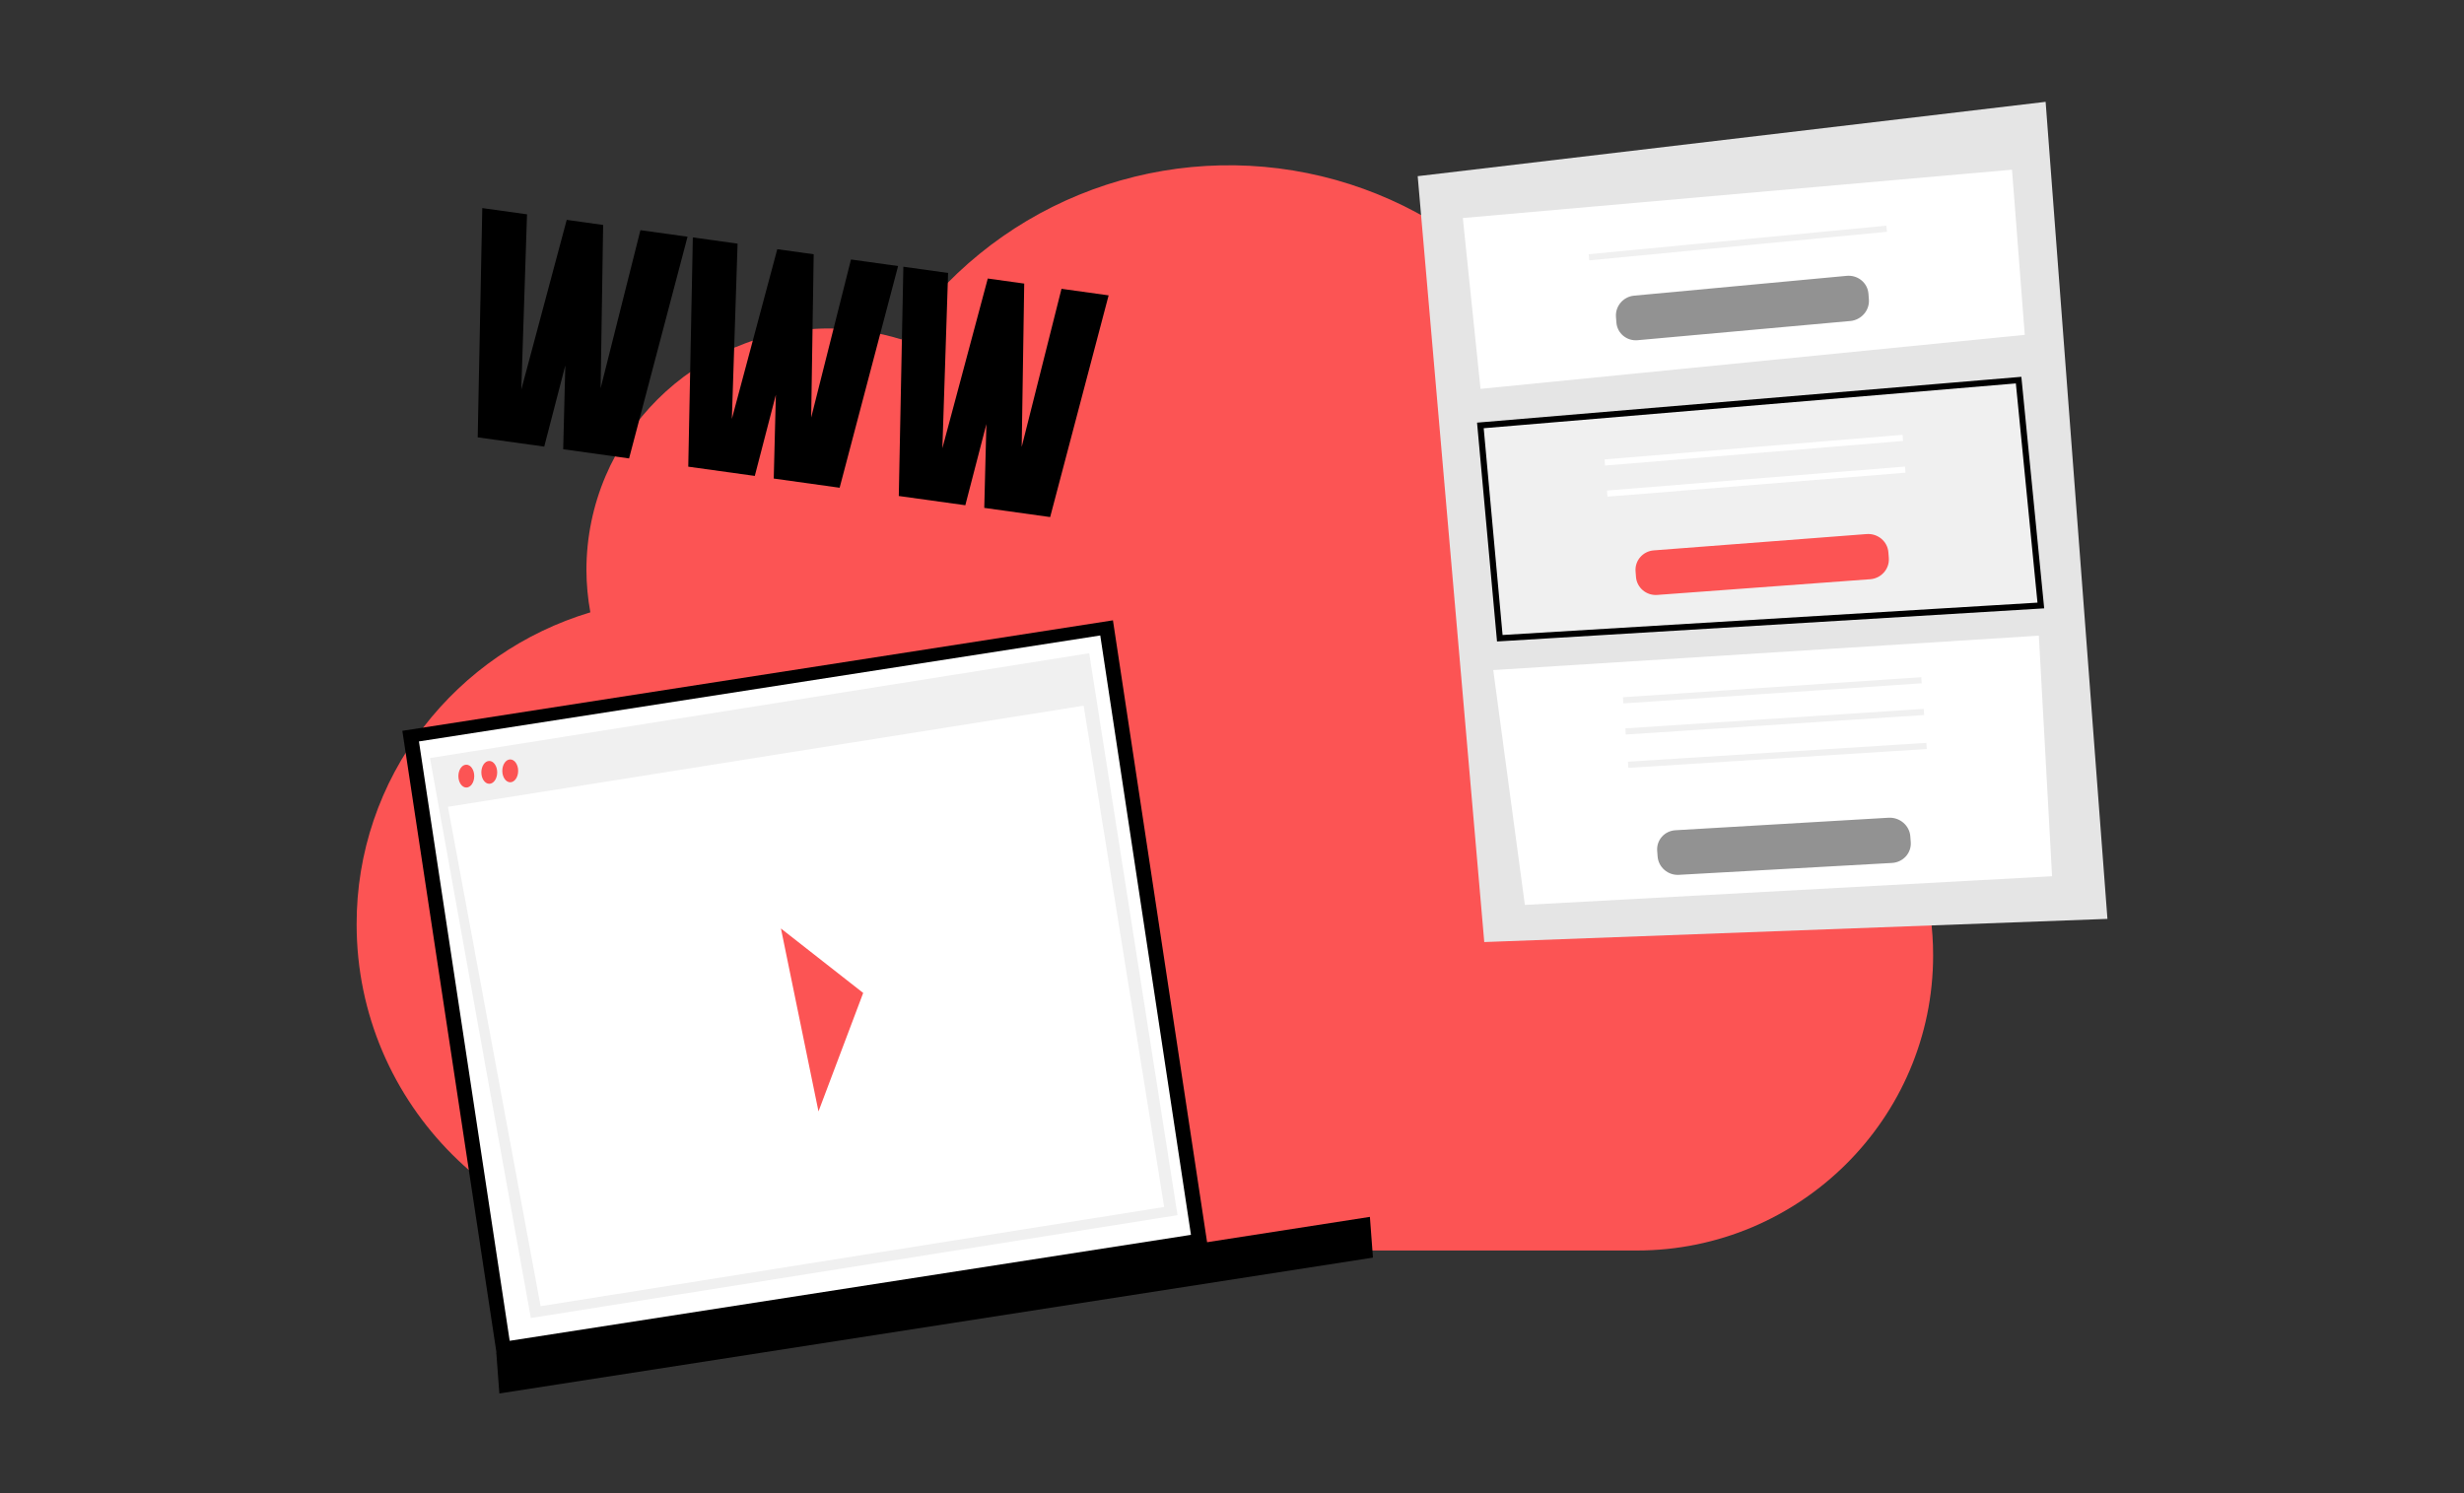 <svg width="330" height="200" viewBox="0 0 330 200" fill="none" xmlns="http://www.w3.org/2000/svg">
<rect x="0" y="0" width="330" height="200" fill="#333333" stroke="none"/>
<g clip-path="url(#clip0_619_78369)">
<path d="M219.218 167.5H91.609C67.433 167.5 47.763 147.913 47.763 123.828C47.734 114.271 50.885 104.974 56.727 97.39C62.372 90.061 70.188 84.682 79.065 82.019C78.722 80.156 78.549 78.27 78.539 76.374C78.539 58.523 93.119 43.996 111.037 43.996C114.323 43.996 117.594 44.493 120.73 45.468C126.553 36.803 134.832 30.058 144.515 26.092C154.198 22.127 164.841 21.113 175.103 23.188C185.36 25.263 194.767 30.328 202.13 37.744C209.492 45.159 214.476 54.586 216.444 64.824C222.494 66.117 227.912 69.431 231.806 74.222C235.699 79.013 237.827 84.986 237.836 91.147C237.836 91.779 237.798 92.382 237.745 93.038C244.132 96.386 249.483 101.409 253.212 107.57C256.942 113.726 258.91 120.784 258.9 127.977C258.9 149.77 241.098 167.5 219.209 167.5H219.218Z" fill="#FC5454"/>
<path d="M149.055 83.09L53.885 97.891L66.559 181.622L161.729 166.82L149.055 83.09Z" fill="black"/>
<path d="M56.109 99.31L147.356 85.116L159.504 165.401L68.262 179.595L56.109 99.31Z" fill="white"/>
<path d="M157.705 162.762L71.094 176.541L57.586 101.539L145.875 87.499L157.705 162.762Z" fill="#F0F0F0"/>
<path d="M155.915 161.667L72.402 174.954L59.993 108.066L145.132 94.524L155.915 161.667Z" fill="white"/>
<path d="M183.878 168.451L66.878 186.649L66.472 181.197L183.468 162.994L183.878 168.451Z" fill="black"/>
<path d="M62.454 105.485C63.04 105.485 63.515 104.801 63.515 103.956C63.515 103.111 63.04 102.427 62.454 102.427C61.867 102.427 61.392 103.111 61.392 103.956C61.392 104.801 61.867 105.485 62.454 105.485Z" fill="#FC5454"/>
<path d="M65.527 104.984C66.113 104.984 66.588 104.299 66.588 103.454C66.588 102.61 66.113 101.925 65.527 101.925C64.941 101.925 64.466 102.61 64.466 103.454C64.466 104.299 64.941 104.984 65.527 104.984Z" fill="#FC5454"/>
<path d="M68.335 104.781C68.921 104.781 69.396 104.096 69.396 103.252C69.396 102.407 68.921 101.722 68.335 101.722C67.749 101.722 67.273 102.407 67.273 103.252C67.273 104.096 67.749 104.781 68.335 104.781Z" fill="#FC5454"/>
<path d="M109.619 148.868L104.591 124.369L115.606 133L109.619 148.868Z" fill="#FC5454"/>
<path d="M64.596 27.873L70.583 28.707L69.816 52.184L75.9 29.45L80.778 30.131L80.44 52.005L85.771 30.83L92.082 31.708L84.251 61.404L75.427 60.173L75.712 48.947L72.889 59.821L63.978 58.581L64.591 27.883L64.596 27.873Z" fill="black"/>
<path d="M92.796 31.8L98.783 32.635L98.016 56.111L104.099 33.378L108.977 34.058L108.639 55.932L113.971 34.758L120.281 35.636L112.451 65.331L103.627 64.1L103.911 52.874L101.089 63.748L92.178 62.508L92.791 31.81L92.796 31.8Z" fill="black"/>
<path d="M120.99 35.727L126.978 36.562L126.21 60.038L132.294 37.305L137.172 37.985L136.834 59.859L142.165 38.684L148.476 39.563L140.646 69.258L131.821 68.028L132.106 56.801L129.284 67.675L120.373 66.435L120.985 35.737L120.99 35.727Z" fill="black"/>
<path d="M282.246 123.08L198.786 126.183L189.87 23.598L273.967 13.64L282.246 123.08Z" fill="#E5E5E5"/>
<path d="M271.174 44.85L198.284 52.087L195.915 29.204L269.466 22.73L271.174 44.85Z" fill="white"/>
<path d="M273.326 81.102L200.866 85.487L198.265 56.984L270.349 50.915L273.326 81.102Z" fill="#F0F0F0" stroke="black" stroke-width="0.82" stroke-miterlimit="10"/>
<path d="M274.831 117.368L204.224 121.208L199.988 89.752L273.06 85.145L274.831 117.368Z" fill="white"/>
<path d="M212.806 34.463L252.677 30.637" stroke="#F0F0F0" stroke-width="0.82" stroke-miterlimit="10"/>
<path d="M247.789 42.998L219.32 45.569C217.863 45.699 216.594 44.643 216.483 43.205L216.425 42.448C216.314 41.01 217.404 39.736 218.856 39.601L247.321 36.948C248.817 36.808 250.124 37.879 250.24 39.341L250.298 40.112C250.409 41.574 249.285 42.867 247.789 43.002V42.998Z" fill="#929292"/>
<path d="M215.252 66.117L255.166 62.904" stroke="white" stroke-width="0.82" stroke-miterlimit="10"/>
<path d="M214.929 61.948L254.838 58.653" stroke="white" stroke-width="0.82" stroke-miterlimit="10"/>
<path d="M250.457 77.585L221.949 79.688C220.492 79.794 219.218 78.718 219.107 77.281L219.049 76.523C218.938 75.085 220.029 73.831 221.486 73.72L249.984 71.535C251.485 71.419 252.792 72.509 252.908 73.971L252.966 74.743C253.077 76.205 251.953 77.478 250.452 77.589L250.457 77.585Z" fill="#FC5454"/>
<path d="M217.708 97.973L257.67 95.363" stroke="#F0F0F0" stroke-width="0.82" stroke-miterlimit="10"/>
<path d="M218.056 102.436L258.022 99.918" stroke="#F0F0F0" stroke-width="0.82" stroke-miterlimit="10"/>
<path d="M217.39 93.805L257.342 91.117" stroke="#F0F0F0" stroke-width="0.82" stroke-miterlimit="10"/>
<path d="M253.391 115.588L224.844 117.18C223.382 117.262 222.113 116.162 222.002 114.724L221.944 113.967C221.833 112.529 222.923 111.294 224.385 111.207L252.923 109.533C254.423 109.446 255.735 110.556 255.846 112.017L255.904 112.789C256.015 114.251 254.891 115.501 253.386 115.588H253.391Z" fill="#929292"/>
</g>
<defs>
<clipPath id="clip0_619_78369">
<rect width="234.483" height="173.009" fill="white" transform="translate(47.763 13.64)"/>
</clipPath>
</defs>
</svg>

